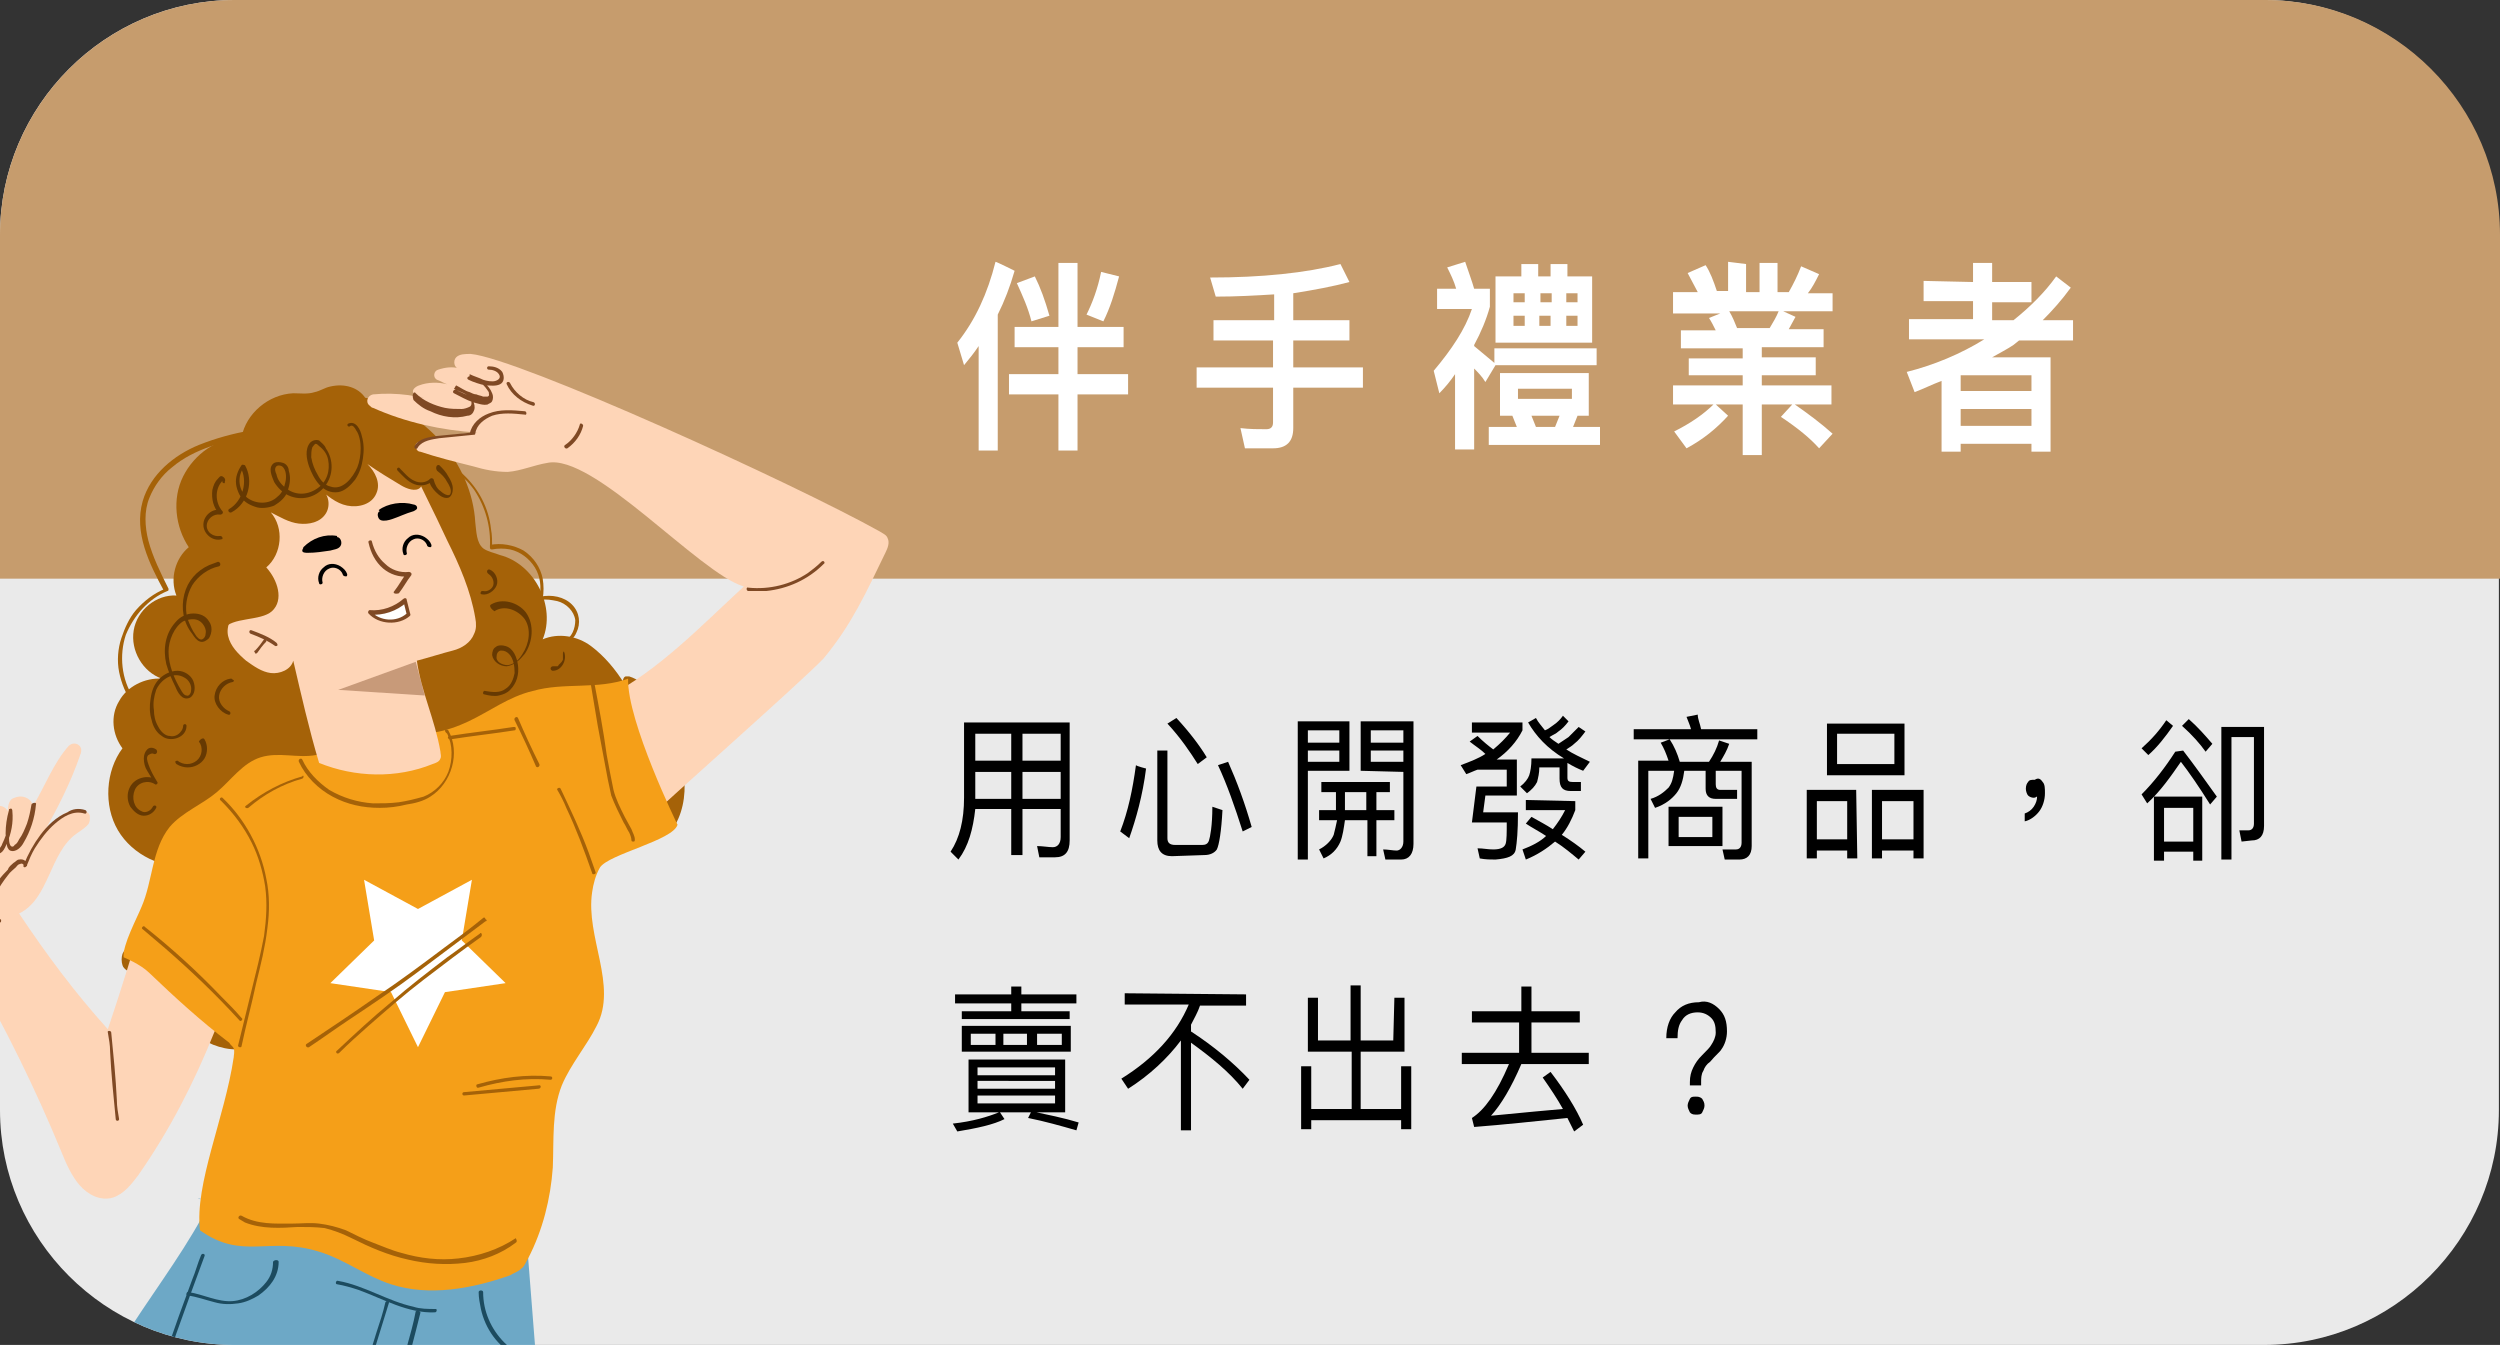 <?xml version="1.0" encoding="utf-8"?>
<!-- Generator: Adobe Illustrator 27.9.1, SVG Export Plug-In . SVG Version: 6.00 Build 0)  -->
<svg version="1.1" id="_圖層_2" xmlns="http://www.w3.org/2000/svg" xmlns:xlink="http://www.w3.org/1999/xlink" x="0px" y="0px"
	 viewBox="0 0 222.5 119.7" style="enable-background:new 0 0 222.5 119.7;" xml:space="preserve">
<rect x="0" y="0" width="222.5" height="119.7" fill="#333333" stroke="none"/>
<style type="text/css">
	.st0{fill:#EAEAEA;}
	.st1{fill:#C69C6D;}
	.st2{clip-path:url(#SVGID_00000119817799482101861140000001628099411890898596_);}
	.st3{fill:#A56208;}
	.st4{fill:#FED5B7;}
	.st5{fill:#6DA8C6;}
	.st6{fill:#F59F18;}
	.st7{fill:#1C4B5F;}
	.st8{fill:#FFFFFF;}
	.st9{fill:#7F4924;}
	.st10{opacity:0.42;fill:#7F4924;enable-background:new    ;}
	.st11{fill:#663902;}
</style>
<g id="_圖層_1-2">
	<path class="st0" d="M20.9,0h180.6c11.5,0,20.9,9.4,20.9,20.9v77.9c0,11.5-9.4,20.9-20.9,20.9H20.9C9.4,119.7,0,110.3,0,98.8V20.9
		C0,9.4,9.4,0,20.9,0z"/>
	<path class="st1" d="M201.6,0H20.9C9.4,0,0,9.4,0,20.9v30.6h222.5V20.9C222.5,9.4,213.1,0,201.6,0L201.6,0z"/>
	<g>
		<defs>
			<path id="SVGID_1_" d="M20.9,0h180.6c11.5,0,20.9,9.4,20.9,20.9v77.9c0,11.5-9.4,20.9-20.9,20.9H20.9C9.4,119.7,0,110.3,0,98.8
				V20.9C0,9.4,9.4,0,20.9,0z"/>
		</defs>
		<clipPath id="SVGID_00000016064812029966422460000008511892469731502735_">
			<use xlink:href="#SVGID_1_"  style="overflow:visible;"/>
		</clipPath>
		<g style="clip-path:url(#SVGID_00000016064812029966422460000008511892469731502735_);">
			<path class="st3" d="M21.1,93.4c-1.5,0-2.8-0.6-4-1.5c-1.2-0.8-2.2-1.9-3.2-2.9c-0.7-0.7-1.4-1.4-2.1-2.2
				c-0.2-0.3-0.8-0.5-0.9-0.9c-0.1-0.3-0.1-0.7,0-1c0.2-0.5,0.9-1,1.2-1.5c1.9,3.5,6.4,4.7,8.8,7.8L21.1,93.4L21.1,93.4z"/>
			<path class="st3" d="M60.1,73.4c0.8-1.4,1-3.2,0.7-4.9s-1-3.2-1.7-4.7c-0.7-1.5-1.5-3.1-3.1-3.6c-0.1,0-0.2,0-0.3,0
				c-0.2,0-0.3,0.4-0.3,0.6c-0.1,2.9,0.3,5.9,1.2,8.6c0.5,1.4,1.1,2.8,2.3,3.7C58.8,73.2,60.1,73.4,60.1,73.4z"/>
			<path class="st3" d="M32.5,35.4c5.2,0.9,9.5,5.8,9.8,11.1c0.1,0.8,0.1,1.8,0.7,2.3c0.4,0.3,1,0.4,1.5,0.6c3.1,0.8,5,4.6,3.8,7.5
				c1.4-0.6,3.1-0.3,4.3,0.6s2.2,2.1,3,3.4c0.6,0.9,1.2,2,1.3,3.1c0.1,1.1-0.6,2.4-1.7,2.6c2.4,0.4,3.3,3.8,1.9,5.8
				s-4.1,2.7-6.5,2.5c-0.8-0.1-1.7-0.2-2.5,0.2c-0.5,0.3-0.8,0.7-1.2,1.2c-1.1,1.4-2.2,2.8-3.7,3.9c-4.4,3.2-11.4,2.1-14.4-2.5
				c-0.6,2.7-3.4,4.7-6.1,4.6c-2.8-0.2-5.2-2.5-5.6-5.2c-2.6,0.3-5.3-1-6.6-3.2c-1.3-2.2-1.1-5.3,0.4-7.3c-0.9-1.2-1.1-2.9-0.3-4.2
				c0.7-1.3,2.3-2.1,3.8-2c-1.7-0.6-2.8-2.5-2.5-4.3s2-3.2,3.8-3.1c-0.6-1.5-0.1-3.3,1.1-4.3c-1.2-1.8-1.5-4.3-0.5-6.3
				s3-3.4,5.2-3.5c0.4-2.1,2.4-3.8,4.6-3.9c0.6,0,1.3,0.1,1.9-0.1c0.5-0.1,0.9-0.4,1.4-0.5C30.7,34.1,31.9,34.5,32.5,35.4L32.5,35.4
				L32.5,35.4z"/>
			<path class="st4" d="M39.3,204.9c-0.8,3.7-1.5,7.4-2.2,11.1c-2.2,0.2-4.5-0.1-6.6-0.8c0.4-4.3,0.8-8.5,1.2-12.8
				c2.1,0.4,4.3,0.4,6.5,0L39.3,204.9z"/>
			<path class="st4" d="M-6.7,193.2c-2,3.3-3.2,7.1-3.5,10.9c-2,1-4.4,1.2-6.3,0.2s-3.2-3.4-2.6-5.5c0.4-1.5,1.6-2.5,2.6-3.8
				c0.9-1.2,1.5-2.7,2.1-4.1c0.7-1.6,1.4-3.3,2-4.9c1.6,1.8,3.6,3.3,5.7,4.4L-6.7,193.2L-6.7,193.2z"/>
			<path class="st5" d="M46.8,109.3c0,0.3,0.2,2.3,0.2,2.6c2,25.3,2.4,29.1-0.3,50.2c-0.5,4-1,12.7-1.5,16.7
				c-0.5,3.6-0.9,7.3-1.4,10.9c-0.6,4.6-1.2,9.1-1.7,13.7c-0.1,0.7-0.2,1.4-0.8,1.8c-0.4,0.3-0.9,0.4-1.4,0.4c-1.5,0.1-3,0.1-4.5,0
				c-1.6-0.1-5.5,0.2-6.5-1.1c-0.6-0.7-0.4-5.9,0-9.1c1-7.3,1.3-19.4,1.1-26.8c-0.2-5.2-0.6-10.4-0.5-15.6
				c0.3-8.4,2.1-16.8,0.9-25.1c-1.4,3.7-2.8,7.4-4.3,11.1c-2.5,6.6-5.1,13.2-8.5,19.4c-6.8,12.5-12.2,25.5-22.1,35.8
				c-0.2,0.2-0.5,0.5-0.8,0.6c-0.4,0.1-0.8-0.1-1.1-0.3c-2.9-1.7-8.7-5.5-9.2-6.9c-0.3-0.9,2-7.1,3.6-10.4c1.6-3,7.2-17.5,9.7-21.3
				c2.7-4.3,4-9.4,5.4-14.4c3.4-12.9,0.7-11,7.8-22.2c2.3-3.7,5-7.2,7.1-11c0.3-0.6,0.3-1.8-0.4-1.6L46.8,109.3L46.8,109.3z"/>
			<path d="M38.6,216.1c-0.2-0.9-0.5-1.7-1-2.5c-0.3-0.4-0.6-0.8-1-1.1c-0.8-0.6-2-0.8-2.9-0.2c-0.6,0.4-0.9,1.2-1.5,1.7
				c-0.6,0.5-1.7,0.5-1.9-0.2c-0.8,1.4-1.3,2.9-1.6,4.5c-0.4,1.9-0.1,4.3,1.5,5.3c0.4,0.3,1,0.4,1.4,0.7c1,0.8,1.2,2.2,1.9,3.3
				c1.2,1.9,3.9,2.2,6.1,2.2c1.7-0.1,3.7-0.5,4.4-2c0.6-1.2,0-2.7-0.8-3.7c-0.8-1-2-1.8-2.9-2.8c-0.8-0.9-1.5-2-1.5-3.1
				c0-0.4,0-0.7-0.1-1.1L38.6,216.1L38.6,216.1z"/>
			<path d="M-9.9,200.9c-0.7-0.8-1.5,0.3-2.5,0.7c-0.9,0.4-2,0.9-2.9,0.5c-0.9-0.4-1.2-1.4-1.3-2.3c-0.1-0.9,0.1-1.9-0.1-2.8
				c-0.1-0.3-0.2-0.6-0.5-0.8c-0.3-0.1-0.6,0.1-0.9,0.3c-1.1,0.8-2.2,1.6-3.4,2.4c-0.4,0.2-0.7,0.5-0.9,0.9c-0.1,0.3-0.1,0.7,0,1.1
				c0.3,1.8,0.9,3.5,1.4,5.2c0.9,2.6,1.8,5.1,2.7,7.7c0.3,0.9,0.6,1.8,1.1,2.7c0.9,1.5,2.2,2.6,3.6,3.5c1.3,0.8,2.9,1.5,4.4,0.9
				c1.8-0.7,2.3-3,1.9-4.9c-0.4-1.9-1.4-3.5-2-5.3c-0.8-2.4-1.1-3.9-0.9-6.4L-9.9,200.9L-9.9,200.9z"/>
			<path class="st4" d="M19.1,91.8c-1.8,4.5-4,8.8-6.8,12.8c-0.6,0.8-1.3,1.7-2.3,2c-1.1,0.3-2.2-0.3-2.9-1.1s-1.2-1.9-1.6-2.9
				c-2.3-5.6-5-11.1-8-16.3C-3.1,85.2-3.8,84-4,82.7c-0.2-1.1,0-2.2,0.1-3.3c0.3-1.8,0.6-3.7,1.1-5.5c0.1-0.5,0.3-1,0.7-1.3
				c0.4-0.3,1.1-0.2,1.2,0.2C-1,72.5-0.8,72-0.4,71.8s0.9,0,1.1,0.4c0-0.5,0.1-1.1,0.6-1.2c1-0.4,1.7,0.4,1.6,0.8
				C4,70,4.7,68,6.1,66.4c0.5-0.5,1.3-0.1,1.1,0.6c0,0.1-0.1,0.2-0.1,0.3c-0.8,2.3-1.9,4.5-3.1,6.6c0.9-1,2-2,3.3-1.8
				c0.3,0.1,0.7,0.2,0.7,0.6c0,0.2,0,0.4-0.1,0.6c-0.3,0.4-0.7,0.6-1.1,0.9c-2.4,1.7-2.4,5.8-5.1,7.1c2.4,3.6,5,7.1,7.9,10.3
				c1.2-3.6,2.4-7.3,3.3-10.9c2.4,3.3,4.6,6.9,6.4,10.6C19.3,91.3,19.1,91.8,19.1,91.8z"/>
			<path class="st4" d="M54.1,62c4.6-2.4,8.3-6.3,12.1-9.8c-4-1.2-13.4-11.9-17.5-11c-1.2,0.2-2.3,0.7-3.5,0.8
				c-1.1,0-2.1-0.2-3.1-0.5c-1.6-0.4-3.2-0.8-4.7-1.3c-0.2,0-0.4-0.2-0.4-0.4c-0.1-0.4,0.3-0.5,0.7-0.6c1.6-0.4,3.2-0.6,4.8-0.7
				c-3.2-0.2-6.4-0.9-9.3-2.2c-0.1,0-0.2-0.1-0.3-0.2c-0.4-0.3-0.2-0.9,0.3-1c2.1-0.2,4.2,0.1,6.1,0.8c-0.8-0.2-1.6-0.5-2.3-0.7
				c-0.1,0-0.2-0.1-0.2-0.2c-0.2-0.3,0.2-0.6,0.5-0.7c0.8-0.3,1.7-0.3,2.5-0.1c-0.3-0.1-0.6-0.3-0.9-0.4c-0.4-0.2-0.3-0.8,0.1-0.9
				c0.6-0.2,1.3-0.3,1.9-0.1c-0.5,0-0.6-0.7-0.3-1c0.3-0.3,0.8-0.3,1.3-0.3c4.3,0.4,28.7,11.5,36.4,15.8c0.3,0.2,0.6,0.3,0.7,0.6
				c0.2,0.4,0,0.9-0.2,1.3c-1.7,3.5-3,6.4-5.5,9.4C71.3,60.7,59.5,71.1,57,73.5c-1.8,1.8,0,0.7-2.4,1.3C53.7,69.9,53.5,66.8,54.1,62
				L54.1,62L54.1,62z"/>
			<path class="st6" d="M35.6,64.9c1.9,0.8,4.2,0.2,6.1-0.7c1.9-0.9,3.6-2.2,5.7-2.7c2.8-0.8,5.8-0.1,8.5-1.1
				c-0.1,3.8,4.4,13,4.4,13c-0.4,1.4-6.1,2.6-6.9,3.8c-0.4,0.7-0.6,1.5-0.7,2.2c-0.6,4,2.3,8.3,0.4,11.9c-0.9,1.8-2.3,3.4-3.1,5.3
				c-0.9,2.3-0.7,4.8-0.8,7.3c-0.2,2.8-0.9,5.6-2.2,8.1c-0.2,0.3-0.3,0.7-0.6,0.9c-0.3,0.3-0.7,0.4-1,0.6c-3.4,1.2-7.2,1.9-10.6,0.8
				c-2.2-0.7-4.1-2.2-6.4-2.9c-4.5-1.4-6.8,0.8-10.6-1.9c-0.5-4.1,2.2-10,3-15.4c0-0.2,0.1-0.5,0-0.8c-0.1-0.2-0.3-0.3-0.4-0.5
				c-2.5-1.9-4.8-4-7.1-6.2c-0.8-0.8-2.3-1.4-2.3-1.4c-0.1-1.1,1.2-3.5,1.6-4.5c1-2.3,0.9-5.1,2.5-7.1c1.1-1.3,2.9-2,4.2-3.1
				c1.3-1.1,2.3-2.6,3.9-3.1c1.6-0.5,3.3,0.1,4.9-0.2c2.3-0.4,4.5-2.4,6.7-1.5L35.6,64.9L35.6,64.9z"/>
			<path class="st4" d="M36.1,40.4c1.2,2.6,2.5,5.1,3.7,7.7c1.1,2.2,2.1,4.5,2.5,6.9c0.1,0.5,0.1,1-0.1,1.4
				c-0.3,0.8-1.1,1.3-1.9,1.5s-2.4,0.7-3.2,0.9c0.4,2.8,1.6,5.2,2.1,8.1c0,0.2,0.1,0.4,0,0.6c-0.1,0.3-0.4,0.4-0.7,0.5
				c-3.2,1.3-6.9,1.2-10.1-0.1c-0.9-3-1.6-6.1-2.3-9.1c-0.2,0.8-1.2,1.2-2,1.1c-0.8-0.1-1.5-0.6-2.2-1.1c-0.7-0.6-1.4-1.3-1.6-2.2
				c-0.2-0.9,0.3-1.9,1.1-2.4c0.8-0.5,1.9-0.4,2.7,0.2c-0.5-2.9-1-5.8-1.5-8.7c0-0.3-0.1-0.7,0-1c0.1-0.4,0.5-0.8,0.8-1
				c1.8-1.5,4-2.5,6.3-2.9c1.7-0.3,3.4-0.2,5.2-0.1c0.4,0,0.8,0,1.2,0L36.1,40.4L36.1,40.4z"/>
			<path class="st3" d="M19.8,71c2,1.9,3.4,4.5,3.9,7.2c0.3,1.4,0.3,2.9,0.1,4.4c-0.2,1.7-0.6,3.3-1,4.9c-0.4,1.9-0.9,3.7-1.3,5.6
				c0,0.2-0.4,0.1-0.3-0.1c0.4-1.6,0.8-3.3,1.2-4.9c0.4-1.6,0.8-3.2,1.1-4.8c0.2-1.5,0.3-2.9,0.1-4.4c-0.2-1.3-0.6-2.7-1.2-3.9
				c-0.7-1.4-1.6-2.6-2.7-3.7C19.4,71.1,19.7,70.9,19.8,71C19.8,71,19.8,71,19.8,71z"/>
			<path class="st3" d="M26.9,69.3c-1.8,0.5-3.4,1.4-4.8,2.6c-0.2,0.1-0.4-0.1-0.2-0.2c1.5-1.2,3.2-2.1,5-2.6
				C27,68.9,27.1,69.2,26.9,69.3L26.9,69.3L26.9,69.3z"/>
			<path class="st3" d="M21.3,90.8c-2.1-2.3-4.3-4.4-6.6-6.4c-0.7-0.6-1.3-1.1-2-1.7c-0.2-0.1,0.1-0.4,0.2-0.2
				c2.4,1.9,4.7,4,6.8,6.2c0.6,0.6,1.2,1.2,1.8,1.9C21.7,90.7,21.4,91,21.3,90.8C21.3,90.8,21.3,90.8,21.3,90.8z"/>
			<path class="st3" d="M52.9,60.8c0.4,2.1,0.8,4.2,1.1,6.4c0.1,0.5,0.2,1.1,0.3,1.6c0.1,0.5,0.2,1,0.3,1.5c0.2,0.8,0.6,1.6,1,2.4
				c0.2,0.4,0.4,0.7,0.6,1.1c0.1,0.3,0.3,0.6,0.3,0.9c0,0.1,0,0.2-0.1,0.2c-0.1,0-0.2,0-0.2-0.1c0-0.2-0.1-0.5-0.2-0.7
				c-0.2-0.3-0.3-0.6-0.5-0.9c-0.4-0.8-0.8-1.6-1.1-2.4c-0.1-0.5-0.2-0.9-0.3-1.4c-0.1-0.5-0.2-1.1-0.3-1.6
				c-0.2-1.1-0.4-2.1-0.6-3.2c-0.2-1.2-0.4-2.4-0.6-3.6C52.5,60.7,52.9,60.6,52.9,60.8C52.9,60.8,52.9,60.8,52.9,60.8z"/>
			<path class="st3" d="M40,65.5c1.9-0.3,3.8-0.5,5.7-0.8c0.1,0,0.2,0,0.2,0.1c0,0.1,0,0.2-0.1,0.2c-1.9,0.3-3.8,0.5-5.7,0.8
				c-0.1,0-0.2,0-0.2-0.1C39.8,65.7,39.9,65.5,40,65.5C40,65.5,40,65.5,40,65.5z"/>
			<path class="st3" d="M46.1,63.9c0.6,1.4,1.2,2.7,1.9,4.1c0.1,0.2-0.2,0.4-0.3,0.2c-0.6-1.4-1.2-2.7-1.9-4.1
				C45.7,63.9,46,63.7,46.1,63.9C46.1,63.9,46.1,63.9,46.1,63.9z"/>
			<path class="st3" d="M35.4,38.8c1.6,0.5,2.6,2.2,2.3,3.9c0,0.2-0.1,0.5-0.3,0.7c-0.4,0.4-1.2,0.1-1.7-0.2c-1-0.6-2-1.2-3-1.9
				c0.7,0.7,1.2,1.7,0.8,2.6c-0.4,1-1.6,1.3-2.6,1.1c-1-0.2-1.8-0.9-2.6-1.6c0.9,0.3,1.2,1.5,0.7,2.3s-1.5,1-2.4,0.9s-1.7-0.6-2.5-1
				c1.2,1.4,1,3.7-0.4,4.9c1,1.1,1.6,2.9,0.5,3.9c-1,0.9-3.6,0.5-4.3,1.6c0-2.1,0-4.3-0.4-6.3c-0.4-2-0.5-4.3,0.6-6.1
				c0.6-1,1.5-1.7,2.5-2.3c0.8-0.6,1.6-1.2,2.4-1.8c0.7-0.5,1.4-1.1,2.2-1.5c2.6-1.3,6-1.1,8.3,0.6L35.4,38.8L35.4,38.8z"/>
			<path class="st3" d="M22.5,38.7c-2.5,0.6-5.2,1.2-7.2,2.9c-0.9,0.7-1.6,1.7-2,2.7c-0.5,1.2-0.4,2.6-0.1,3.8
				c0.4,1.5,1.1,2.9,1.8,4.3c0,0.1,0,0.2-0.1,0.2c-1.7,0.7-3,2.2-3.7,3.9c-0.6,1.8-0.4,4,0.7,5.6c0.7,1,1.7,1.8,2.5,2.7
				c0.2,0.2-0.1,0.4-0.2,0.2c-0.8-0.8-1.7-1.5-2.4-2.4c-0.6-0.8-1-1.8-1.2-2.8c-0.2-1-0.1-2.1,0.2-3c0.3-0.9,0.7-1.8,1.3-2.5
				c0.7-0.8,1.6-1.5,2.6-1.9c0,0.1,0,0.2-0.1,0.2c-1.3-2.4-2.7-5.2-1.9-8c0.7-2.4,2.8-4.1,5-5c1.5-0.6,3-1,4.6-1.3
				C22.6,38.4,22.7,38.7,22.5,38.7L22.5,38.7L22.5,38.7z"/>
			<path class="st7" d="M37.4,116.9c-0.5,2-1,4-1.6,5.9c-0.3,1-0.6,2-1,2.9c-0.2,0.5-0.3,1-0.5,1.5c-0.2,0.4-0.3,0.9-0.6,1.2
				c-0.4,0.4-0.9,0.3-1.4,0.3c-0.6,0-1.2-0.1-1.7-0.2c-0.1,0-0.2-0.1-0.1-0.2c1-3.2,2-6.5,3-9.7c0.3-0.9,0.6-1.8,0.8-2.7
				c0.1-0.2,0.4-0.1,0.3,0.1c-1,3.2-2,6.5-3,9.7c-0.3,0.9-0.6,1.8-0.8,2.7l-0.1-0.2c0.5,0.1,1,0.2,1.4,0.2c0.2,0,0.5,0,0.7,0
				c0.2,0,0.4-0.1,0.6-0.2c0.2-0.1,0.2-0.3,0.3-0.5c0.1-0.2,0.2-0.4,0.2-0.7c0.2-0.5,0.3-0.9,0.5-1.4c0.7-1.9,1.2-3.8,1.8-5.7
				c0.3-1.1,0.6-2.1,0.8-3.2C37.2,116.6,37.5,116.7,37.4,116.9L37.4,116.9L37.4,116.9z"/>
			<path class="st7" d="M31.3,128.9c-0.2,0.4-0.4,0.7-0.6,1.1c-0.1,0.1-0.1,0.2-0.2,0.3c0,0.1-0.1,0.1-0.2,0.1
				c-0.1,0.1-0.2,0.1-0.3,0c-0.1-0.1-0.1-0.1-0.1-0.2c0-0.2,0-0.3,0.1-0.5c0-0.2,0.1-0.4,0.2-0.7c0.1-0.2,0.1-0.5,0.2-0.7
				c0-0.1,0-0.2,0.1-0.3c0-0.1,0-0.1,0-0.1c0,0,0,0,0-0.1c0,0,0-0.1,0,0c0-0.1,0-0.1,0-0.2c0,0,0,0,0,0c0,0,0,0.1,0.1,0.1
				c0,0,0,0,0.1,0c0,0,0,0.1-0.1,0.1c0,0,0,0.1-0.1,0.1c-0.2,0.3-0.4,0.6-0.5,0.9c-0.1,0.1-0.1,0.2-0.2,0.3c-0.1,0.2-0.4,0-0.3-0.2
				c0.2-0.4,0.4-0.7,0.6-1.1c0.1-0.1,0.1-0.2,0.2-0.3c0-0.1,0.1-0.1,0.2-0.2c0.1-0.1,0.2-0.1,0.3,0c0.1,0.1,0.1,0.1,0.1,0.2
				c0,0.2,0,0.3-0.1,0.5c0,0.2-0.1,0.4-0.2,0.7c-0.1,0.2-0.1,0.5-0.2,0.7c0,0.1,0,0.2-0.1,0.3c0,0.1,0,0.1,0,0.1c0,0,0,0,0,0.1
				c0,0,0,0.1,0,0c0,0.1,0,0.1,0,0.2c0,0,0,0,0,0c0,0,0-0.1-0.1-0.1c0,0,0,0-0.1,0c0,0,0-0.1,0.1-0.1c0,0,0-0.1,0.1-0.1
				c0.2-0.3,0.4-0.6,0.5-0.9c0.1-0.1,0.1-0.2,0.2-0.3C31.1,128.5,31.4,128.7,31.3,128.9L31.3,128.9L31.3,128.9z"/>
			<path class="st7" d="M34.3,131.2c-1.9-1.4-4-2.6-6.1-3.7c-0.6-0.3-1.2-0.6-1.8-0.9c-0.2-0.1,0-0.4,0.2-0.3c2.2,1,4.3,2.1,6.3,3.4
				c0.6,0.4,1.1,0.8,1.7,1.1C34.7,131.1,34.5,131.4,34.3,131.2L34.3,131.2L34.3,131.2z"/>
			<path class="st7" d="M24.8,112.3c0,1.3-0.8,2.3-1.8,3c-0.5,0.3-1.1,0.6-1.8,0.7c-0.7,0.1-1.4,0.1-2.1-0.1
				c-0.8-0.2-1.6-0.5-2.4-0.6c-0.2,0-0.1-0.4,0.1-0.3c1.3,0.2,2.6,0.9,3.9,0.8c1.2-0.1,2.3-0.8,3-1.7c0.4-0.5,0.6-1.1,0.6-1.8
				C24.4,112.1,24.8,112.1,24.8,112.3L24.8,112.3L24.8,112.3z"/>
			<path class="st7" d="M18.2,111.8c-1.7,4.6-3.4,9.2-4.8,13.8c-1.1,3.6-2.2,7.2-3.4,10.8c-1.8,5.4-3.7,10.9-5.8,16.2
				c-1.1,2.9-2.5,5.6-3.9,8.3c-1.4,2.6-2.9,5.2-4.4,7.8c-2.9,5.2-5.7,10.5-7.5,16.1c-0.2,0.7-0.4,1.4-0.6,2.1
				c-0.1,0.2-0.4,0.1-0.3-0.1c1.6-5.7,4.1-11,6.9-16.2c2.9-5.3,6.2-10.4,8.6-15.9c1.3-2.9,2.4-5.9,3.4-8.9c1-2.6,1.9-5.3,2.8-7.9
				c1.2-3.7,2.3-7.4,3.5-11.1c1.3-4.3,2.8-8.6,4.4-12.9c0.3-0.7,0.5-1.5,0.8-2.2C18,111.5,18.3,111.6,18.2,111.8L18.2,111.8
				L18.2,111.8z"/>
			<path class="st7" d="M-5,190.4c-2.8-0.9-5.4-2.2-7.8-3.8c-0.7-0.5-1.3-0.9-1.9-1.5c-0.2-0.1,0.1-0.4,0.2-0.2
				c2.2,1.8,4.7,3.3,7.3,4.4c0.7,0.3,1.5,0.6,2.2,0.8C-4.7,190.1-4.7,190.5-5,190.4L-5,190.4L-5,190.4z"/>
			<path class="st7" d="M34.6,131c0,3.5-0.1,7.1-0.1,10.6c-0.1,4.7-0.1,9.4-0.2,14.1c-0.1,4.9-0.1,9.8-0.2,14.6c0,4.1,0,8.2,0,12.3
				c0,2,0.1,4,0.2,6c0.2,3.4,0.5,6.9,0,10.3c-0.1,0.8-0.3,1.6-0.5,2.5c-0.1,0.2-0.4,0.1-0.3-0.1c0.9-3.4,0.8-6.9,0.6-10.4
				c-0.1-2.4-0.3-4.8-0.3-7.2c-0.1-3.9-0.1-7.9-0.1-11.8c0-4.8,0.1-9.7,0.1-14.5c0.1-4.8,0.1-9.5,0.2-14.3c0.1-3.7,0.1-7.4,0.2-11.2
				c0-0.3,0-0.7,0-1C34.3,130.8,34.6,130.8,34.6,131L34.6,131L34.6,131z"/>
			<path class="st7" d="M41,200.9c-1.2,0.6-2.6,1-4,1.1c-0.7,0.1-1.4,0-2-0.1c-0.7-0.1-1.4-0.3-2.1-0.4c-0.8-0.2-1.6-0.3-2.4,0
				c-0.2,0.1-0.3-0.3-0.1-0.3c1.4-0.5,2.8,0.1,4.2,0.3c1.3,0.2,2.7,0.2,4.1-0.1c0.8-0.2,1.5-0.5,2.2-0.8
				C41,200.5,41.2,200.8,41,200.9L41,200.9L41,200.9z"/>
			<path class="st7" d="M43,115c0,1.7,0.7,3.3,1.9,4.5c0.3,0.3,0.7,0.6,1.2,0.9c0.2,0.1,0,0.4-0.2,0.3c-1.6-0.9-2.7-2.4-3.1-4.2
				c-0.1-0.5-0.2-1-0.2-1.5C42.6,114.8,43,114.8,43,115L43,115L43,115z"/>
			<path class="st7" d="M34.3,133.5c-1.9-2.5-4-4.9-6.3-7.1c-0.6-0.6-1.3-1.2-1.9-1.8c-0.2-0.2,0.1-0.4,0.2-0.2
				c2.3,2.1,4.5,4.4,6.5,6.9c0.6,0.7,1.1,1.4,1.7,2.1C34.7,133.4,34.5,133.7,34.3,133.5L34.3,133.5L34.3,133.5z"/>
			<path class="st8" d="M-8.3,218.7c-1.4,0.7-2.9,0.5-4.3-0.2c-1.4-0.7-2.5-2-3.2-3.4c-0.8-1.5-1.4-3.2-1.9-4.8
				c-0.6-1.8-1.2-3.6-1.6-5.5s-0.9-3.7-1.2-5.6c0-0.2-0.1-0.5-0.1-0.7c0-0.2,0.3-0.3,0.3-0.1c0.7,3.6,1.6,7.3,2.7,10.8
				c0.3,0.9,0.6,1.8,0.9,2.6c0.3,0.8,0.6,1.5,0.9,2.2c0.6,1.4,1.5,2.8,2.8,3.7c1.3,0.9,3.1,1.3,4.6,0.6
				C-8.3,218.3-8.1,218.6-8.3,218.7L-8.3,218.7L-8.3,218.7z"/>
			<path class="st8" d="M-19.1,197.4c0.9,1.1,1,2.6,0.4,3.9c-0.2,0.4-0.4,0.7-0.7,0.9c-0.2,0.2-0.4-0.1-0.2-0.2
				c1.1-1.1,1.3-3.1,0.3-4.3C-19.5,197.5-19.2,197.2-19.1,197.4L-19.1,197.4L-19.1,197.4z"/>
			<path class="st8" d="M-11.3,205c-0.6-0.2-1.1,0.6-1,1.1c0.1,0.7,0.8,1.2,1.3,1.7c0.1,0.1-0.1,0.4-0.2,0.3
				c-0.5-0.3-1.1,0.3-1.1,0.8c0,0.7,0.7,1.2,1.2,1.6c0.2,0.1,0.1,0.4-0.1,0.3c-0.4-0.1-0.6,0.6-0.4,0.9c0.2,0.5,0.9,0.6,1.4,0.7
				c0.1,0,0.1,0.1,0.1,0.2c0,0.1-0.1,0.1-0.2,0.1c-0.6-0.1-1.5-0.4-1.7-1.1c-0.1-0.6,0.3-1.3,0.9-1.2c0,0.1-0.1,0.2-0.1,0.3
				c-0.7-0.4-1.5-1.1-1.4-2c0.1-0.7,0.9-1.4,1.6-0.9c-0.1,0.1-0.1,0.2-0.2,0.3c-0.6-0.5-1.4-1.2-1.4-2.1c0-0.7,0.7-1.5,1.4-1.3
				C-11,204.7-11.1,205-11.3,205L-11.3,205L-11.3,205z"/>
			<path class="st8" d="M44.1,226.1c-1.1,0.7-2.3,1.3-3.5,1.7c-1.2,0.4-2.5,0.7-3.7,0.1c-0.9-0.5-1.5-1.4-2-2.3
				c-0.3-0.5-0.5-0.9-0.8-1.4c-0.3-0.5-0.7-0.9-1.2-1.2c-1-0.8-2.2-1.4-3.5-1.5c-0.2,0-0.1-0.4,0.1-0.3c1.1,0.2,2.2,0.6,3.1,1.2
				c0.9,0.6,1.6,1.5,2.2,2.4c0.5,0.9,1,1.9,1.8,2.5c1,0.8,2.3,0.6,3.4,0.3c1.4-0.4,2.7-1,4-1.8C44.2,225.7,44.3,226,44.1,226.1
				L44.1,226.1L44.1,226.1z"/>
			<path class="st8" d="M40,222.9c-0.5,0.8-1.6,1-2.4,0.7c-0.9-0.4-1.2-1.4-0.8-2.3c0.2-0.5,0.5-0.9,1-1.1c0.1,0,0.2,0.1,0.2,0.2
				c-0.1,0.8-0.9,1.3-1.6,0.9c-0.3-0.2-0.5-0.5-0.5-0.9c0-0.3,0.1-0.7,0.3-1c0.2-0.4,0.4-0.7,0.4-1.1c0-0.2,0.3-0.2,0.3,0
				c0,0.4-0.2,0.7-0.3,1.1c-0.2,0.3-0.3,0.6-0.3,1c0,0.4,0.3,0.7,0.7,0.7c0.4,0,0.7-0.3,0.7-0.7c0.1,0.1,0.2,0.1,0.2,0.2
				c-0.7,0.3-1,1.1-0.9,1.8c0.2,0.8,0.9,1.1,1.7,1c0.4-0.1,0.8-0.3,1-0.6C39.8,222.5,40.1,222.7,40,222.9L40,222.9L40,222.9z"/>
			<path class="st8" d="M29.6,217.4c1.3,0.9,2.1,2.6,2,4.2c0,0.2-0.4,0.2-0.3,0c0.1-1.5-0.6-3.1-1.8-3.9
				C29.2,217.6,29.4,217.3,29.6,217.4L29.6,217.4L29.6,217.4z"/>
			<path class="st7" d="M1.3,153.1c1.6,0.9,3,1.9,4.4,3.1c0.4,0.4,0.7,0.7,1.1,1.1c0.2,0.2-0.1,0.4-0.2,0.2
				c-1.2-1.3-2.6-2.4-4.1-3.4c-0.4-0.3-0.9-0.5-1.3-0.8C0.9,153.3,1.1,153,1.3,153.1C1.3,153.1,1.3,153.1,1.3,153.1z"/>
			<path class="st7" d="M1.5,154.2c0.8,1.3,1.7,2.5,2.8,3.6c0.2,0.1-0.1,0.4-0.2,0.2c-1.1-1.1-2.1-2.3-2.9-3.6
				C1.1,154.2,1.4,154,1.5,154.2L1.5,154.2L1.5,154.2z"/>
			<path class="st7" d="M38.3,158.5c-1.1-0.4-2.2-0.4-3.3,0c-0.2,0.1-0.3-0.3-0.1-0.3c1.1-0.4,2.3-0.3,3.4,0
				C38.6,158.2,38.5,158.6,38.3,158.5L38.3,158.5L38.3,158.5z"/>
			<path class="st7" d="M36.9,160.2h-2.2c-0.2,0-0.2-0.4,0-0.4h2.2C37.1,159.8,37.1,160.2,36.9,160.2L36.9,160.2z"/>
			<path class="st9" d="M3.2,71.6C3.1,72.8,2.7,74,2.1,75c-0.2,0.4-0.7,0.9-1.2,0.7c-0.2-0.1-0.3-0.4-0.3-0.6c0-0.3-0.1-0.6-0.1-0.9
				c0-0.7,0.1-1.4,0.3-2.1c0.1-0.2,0.3-0.2,0.3,0.1c0.1,1-0.1,2-0.5,2.9c-0.1,0.2-0.2,0.5-0.4,0.7C0.2,75.8,0,76-0.2,76
				s-0.3-0.2-0.4-0.4c-0.1-0.2-0.2-0.5-0.2-0.7c-0.1-0.6,0-1.2,0.2-1.7c0.1-0.2,0.4-0.2,0.3,0.1c0,0.6-0.1,1.2-0.2,1.7
				c0,0.3-0.1,0.6-0.2,0.8c-0.1,0.2-0.2,0.4-0.3,0.6c-0.6,0.6-1.6,0-1.8-0.7c-0.2-0.6,0-1.2,0.2-1.8c0.1-0.2,0.4-0.1,0.3,0.1
				C-2.5,74.5-2.8,75.6-2,76c0.2,0.1,0.6,0.2,0.8,0c0.1-0.1,0.2-0.3,0.3-0.5c0.1-0.2,0.1-0.5,0.1-0.7c0.1-0.5,0.1-1.1,0.2-1.7
				c0.1,0,0.2,0,0.3,0.1c-0.2,0.5-0.2,1.1-0.1,1.6c0,0.1,0,0.3,0.1,0.4c0,0.1,0.1,0.2,0.1,0.3c0.1,0.2,0.4-0.3,0.4-0.4
				c0.5-1,0.7-2.1,0.6-3.1c0.1,0,0.2,0,0.3,0.1c-0.2,0.5-0.3,1.1-0.3,1.6c0,0.3,0,0.6,0,0.8c0,0.2,0,0.5,0.1,0.7
				c0.1,0.2,0.3,0.2,0.4,0c0.2-0.1,0.3-0.3,0.4-0.5c0.3-0.4,0.5-0.9,0.7-1.4c0.2-0.6,0.3-1.1,0.4-1.7C2.9,71.4,3.3,71.4,3.2,71.6
				L3.2,71.6L3.2,71.6z"/>
			<path class="st9" d="M-0.9,76.2c0.3,0.9,0.1,2-0.4,2.8c-0.1,0.2-0.4,0-0.3-0.2c0.5-0.8,0.6-1.7,0.4-2.6
				C-1.3,76.1-0.9,76-0.9,76.2L-0.9,76.2L-0.9,76.2z"/>
			<path class="st9" d="M7.5,72.4c-1-0.3-1.9,0.3-2.6,0.9c-0.7,0.6-1.3,1.4-1.8,2.2c-0.3,0.5-0.5,1-0.7,1.5C2.3,77.3,2,77.2,2.1,77
				c0-0.1-0.2-0.2-0.3-0.1c-0.2,0-0.3,0.2-0.4,0.3c-0.2,0.2-0.5,0.4-0.7,0.7c-0.4,0.5-0.8,1.1-1.1,1.7c-0.1,0.2-0.4,0-0.3-0.2
				c0.3-0.8,0.8-1.4,1.4-2C0.8,77.1,1,77,1.2,76.8c0.2-0.1,0.3-0.3,0.5-0.3c0.4-0.1,0.8,0.2,0.7,0.6C2.3,77,2.2,77,2.1,77
				c0.4-1,0.9-1.9,1.5-2.7c0.6-0.8,1.4-1.6,2.4-2C6.4,72,7,71.9,7.6,72.1C7.8,72.2,7.7,72.5,7.5,72.4L7.5,72.4L7.5,72.4z"/>
			<path class="st9" d="M0,82.1c-0.5,0.1-0.9,0.1-1.4,0.2c-0.1,0-0.2,0-0.2-0.1c0-0.1,0-0.2,0.1-0.2c0.5-0.1,0.9-0.1,1.4-0.2
				c0.1,0,0.2,0,0.2,0.1C0.1,82,0.1,82.1,0,82.1L0,82.1z"/>
			<path class="st9" d="M9.9,91.9c0.2,2,0.4,4,0.5,6c0,0.6,0.1,1.1,0.2,1.7c0,0.2-0.3,0.2-0.3,0c-0.2-2-0.4-4-0.5-6
				c0-0.6-0.1-1.1-0.2-1.7C9.5,91.7,9.9,91.7,9.9,91.9L9.9,91.9z"/>
			<path class="st9" d="M36.9,39.7c0.4-0.7,1.3-0.8,2-0.9c1.1-0.1,2.1-0.2,3.1-0.3c-0.1,0-0.1,0.1-0.2,0.1c0.2-0.9,0.9-1.5,1.7-1.8
				c1-0.4,2.1-0.3,3.2-0.2c0.2,0,0.2,0.4,0,0.3c-1-0.1-2-0.2-2.9,0.1c-0.7,0.3-1.4,0.8-1.5,1.6c0,0.1-0.1,0.1-0.2,0.1
				c-1,0.1-2,0.2-3,0.3c-0.6,0.1-1.5,0.2-1.9,0.8C37.1,40.1,36.8,39.9,36.9,39.7L36.9,39.7L36.9,39.7z"/>
			<path class="st9" d="M37,35c0.7,0.7,1.7,1.1,2.6,1.3c0.5,0.1,1,0.1,1.5,0.1c0.2,0,0.5-0.1,0.7-0.2c0.2-0.1,0.2-0.4,0.1-0.6
				c-0.2-0.6-1-0.7-1.5-1c0.1-0.1,0.1-0.2,0.2-0.3c0.4,0.2,0.8,0.5,1.2,0.6c0.2,0.1,0.4,0.2,0.6,0.2c0.2,0.1,0.4,0.1,0.6,0.2
				c0.1,0,0.3,0,0.4,0c0.2-0.1,0.1-0.2,0.1-0.4c-0.2-0.3-0.4-0.6-0.7-0.8c-0.3-0.3-0.7-0.4-1.1-0.5c0.1-0.1,0.1-0.2,0.1-0.3
				c0.4,0.2,0.8,0.3,1.2,0.5c0.3,0.1,0.8,0.2,1.1,0.1c0.3-0.1,0.5-0.3,0.3-0.6c-0.2-0.3-0.6-0.4-0.9-0.4c-0.2,0-0.2-0.3,0-0.3
				c0.4,0,0.9,0.1,1.2,0.5c0.2,0.4,0.2,0.9-0.2,1.1c-0.4,0.2-0.9,0.1-1.3,0.1c-0.5-0.1-1.1-0.3-1.5-0.5c-0.2-0.1-0.1-0.3,0.1-0.3
				c0.9,0.2,1.7,0.7,2,1.5c0.1,0.2,0.1,0.5,0,0.7c-0.1,0.2-0.3,0.2-0.4,0.3c-0.4,0.1-0.9-0.1-1.3-0.2c-0.6-0.2-1.1-0.5-1.7-0.8
				c-0.2-0.1,0-0.4,0.2-0.3c0.5,0.3,1.2,0.4,1.5,1c0.1,0.2,0.2,0.5,0.1,0.8c-0.1,0.3-0.3,0.5-0.6,0.5c-1.1,0.3-2.3,0.1-3.3-0.4
				c-0.6-0.2-1.1-0.6-1.5-1C36.6,35,36.9,34.8,37,35L37,35L37,35z"/>
			<path class="st9" d="M45.4,34.1c0.4,0.8,1.2,1.5,2.1,1.7c0.2,0.1,0.1,0.4-0.1,0.3c-1-0.3-1.9-1-2.3-1.9
				C45,34,45.3,33.9,45.4,34.1L45.4,34.1L45.4,34.1z"/>
			<path class="st9" d="M51.9,37.9c-0.2,0.8-0.7,1.5-1.4,2c-0.2,0.1-0.4-0.2-0.2-0.3c0.6-0.4,1.1-1.1,1.3-1.8
				C51.6,37.6,51.9,37.7,51.9,37.9L51.9,37.9z"/>
			<path class="st9" d="M73.3,50.2c-1.4,1.4-3.2,2.2-5.1,2.4c-0.5,0-1.1,0-1.6,0c-0.2,0-0.2-0.4,0-0.3c1.9,0.2,3.8-0.3,5.3-1.3
				c0.4-0.3,0.8-0.6,1.2-1C73.3,49.8,73.5,50.1,73.3,50.2L73.3,50.2L73.3,50.2z"/>
			<path class="st9" d="M24.5,57.5c-0.7-0.5-1.4-0.8-2.2-1.1c-0.2-0.1-0.1-0.4,0.1-0.3c0.8,0.3,1.6,0.6,2.2,1.1
				c0.1,0.1,0.1,0.2,0.1,0.2C24.7,57.5,24.6,57.5,24.5,57.5L24.5,57.5L24.5,57.5z"/>
			<path class="st9" d="M23.7,57.1c-0.3,0.3-0.6,0.7-0.8,1c-0.1,0.1-0.2,0.1-0.2,0c-0.1-0.1-0.1-0.2,0-0.2c0.3-0.3,0.6-0.7,0.8-1
				c0.1-0.1,0.2-0.1,0.2,0C23.7,56.9,23.7,57,23.7,57.1L23.7,57.1z"/>
			<polygon class="st10" points="37,58.9 30.1,61.4 37.8,61.9 			"/>
			<path class="st9" d="M35.1,52.6c0.4-0.5,0.7-1.1,1.1-1.6c0.1,0.1,0.1,0.2,0.2,0.3c-0.9,0.1-1.7-0.2-2.3-0.7
				c-0.7-0.6-1.1-1.4-1.3-2.3c-0.1-0.2,0.3-0.3,0.3-0.1c0.2,0.8,0.6,1.5,1.2,2c0.5,0.5,1.3,0.8,2.1,0.7c0.1,0,0.3,0.1,0.2,0.3
				c-0.4,0.5-0.7,1.1-1.1,1.6C35.2,52.9,34.9,52.8,35.1,52.6L35.1,52.6L35.1,52.6z"/>
			<path d="M30.5,51.1c-0.2-0.5-0.8-0.7-1.2-0.5c-0.5,0.2-0.7,0.8-0.6,1.2c0.1,0.2-0.3,0.3-0.3,0.1c-0.2-0.5,0-1.1,0.4-1.4
				c0.4-0.4,1-0.4,1.5-0.1c0.3,0.2,0.5,0.4,0.6,0.7c0,0.1,0,0.2-0.1,0.2C30.6,51.3,30.5,51.2,30.5,51.1L30.5,51.1L30.5,51.1z"/>
			<path d="M38,48.5c-0.2-0.5-0.8-0.7-1.2-0.5c-0.5,0.2-0.7,0.8-0.6,1.2c0.1,0.2-0.3,0.3-0.3,0.1c-0.2-0.5,0-1.1,0.4-1.4
				c0.4-0.4,1-0.4,1.5-0.1c0.3,0.2,0.5,0.4,0.6,0.7c0,0.1,0,0.2-0.1,0.2C38.1,48.7,38,48.6,38,48.5L38,48.5L38,48.5z"/>
			<path class="st8" d="M36.3,54.7c-0.9,0.9-2.6,0.8-3.4-0.2c1.1,0.1,2.3-0.3,3.2-1L36.3,54.7z"/>
			<path class="st9" d="M36.5,54.8c-1,0.9-2.8,0.8-3.7-0.2c-0.1-0.1,0-0.3,0.1-0.3c1.1,0.1,2.2-0.3,3-1c0.1-0.1,0.3-0.1,0.3,0.1
				c0.1,0.4,0.2,0.8,0.3,1.2c0,0.2-0.3,0.3-0.3,0.1c-0.1-0.4-0.2-0.8-0.3-1.2c0.1,0,0.2,0,0.3,0.1c-0.9,0.8-2.1,1.2-3.3,1.1
				c0-0.1,0.1-0.2,0.1-0.3c0.8,0.9,2.3,1,3.2,0.2C36.4,54.4,36.6,54.6,36.5,54.8L36.5,54.8z"/>
			<path d="M30,47.8c0.3,0,0.5,0.5,0.3,0.8c-0.2,0.3-0.6,0.3-0.9,0.4c-0.7,0.1-1.3,0.2-2,0.2c-0.2,0-0.5,0-0.5-0.2
				c0-0.1,0.1-0.2,0.1-0.3c0.8-0.8,1.9-1.2,3-1L30,47.8L30,47.8z"/>
			<path d="M33.8,45.5c-0.3,0.1-0.2,0.7,0.1,0.8c0.3,0.1,0.7,0,1-0.1c0.6-0.2,1.2-0.5,1.9-0.7c0.2-0.1,0.4-0.2,0.3-0.4
				c0-0.1-0.2-0.2-0.3-0.2c-1-0.3-2.3-0.1-3.1,0.5L33.8,45.5L33.8,45.5z"/>
			<path class="st11" d="M31,37.7c0.7-0.3,1.1,0.6,1.2,1.1c0.2,0.7,0.2,1.3,0.1,2c-0.1,0.7-0.3,1.3-0.7,1.9c-0.4,0.5-0.9,1-1.5,1.1
				c-1.4,0.2-2.2-1.2-2.6-2.3c-0.2-0.6-0.4-1.5,0.1-2.1c0.2-0.2,0.5-0.3,0.8-0.2c0.2,0.2,0.5,0.4,0.6,0.7c0.7,1,0.7,2.4-0.1,3.4
				c-0.8,1-2.1,1.3-3.2,0.8c-0.5-0.2-1-0.7-1.3-1.2c-0.2-0.5-0.6-1.3,0-1.7c0.2-0.1,0.5-0.1,0.8,0c0.3,0.1,0.5,0.4,0.5,0.7
				c0.2,0.6,0.1,1.2-0.1,1.8s-0.7,1-1.2,1.3c-0.5,0.2-1.2,0.3-1.7,0.1c-0.6-0.2-1.1-0.5-1.4-1.1s-0.4-1.2-0.2-1.8
				c0.1-0.3,0.2-0.5,0.4-0.8c0.1-0.1,0.2,0,0.3,0c0.8,1.4,0.3,3.4-1.2,4.2c-0.2,0.1-0.4-0.2-0.2-0.3c1.2-0.7,1.7-2.5,1-3.7
				c0.1,0,0.2,0,0.3,0c-0.6,0.8-0.5,2,0.3,2.7c0.8,0.6,2,0.6,2.7-0.1c0.4-0.3,0.6-0.8,0.7-1.3c0.1-0.4,0.1-1.1-0.3-1.4
				c-0.2-0.1-0.4-0.1-0.5,0c-0.2,0.2-0.1,0.5,0,0.7c0.1,0.5,0.4,0.9,0.8,1.2c0.8,0.7,1.9,0.7,2.8,0.1c0.9-0.6,1.2-1.6,1-2.6
				c-0.1-0.5-0.4-0.9-0.8-1.2c-0.1-0.1-0.2-0.2-0.3-0.2c-0.1,0-0.2,0.2-0.3,0.3c-0.1,0.3-0.1,0.6-0.1,0.9c0.1,0.6,0.3,1.1,0.6,1.6
				c0.2,0.4,0.6,0.9,1.1,1c1.1,0.4,2-0.8,2.4-1.7c0.2-0.5,0.3-1.1,0.3-1.7c0-0.5-0.1-1.2-0.4-1.6c-0.1-0.2-0.3-0.5-0.5-0.4
				C31,38.1,30.8,37.8,31,37.7L31,37.7L31,37.7z"/>
			<path class="st11" d="M19.5,50.4c-1,0.2-1.9,0.9-2.4,1.7c-0.5,0.9-0.7,2-0.4,3c0.2,0.5,0.4,1,0.7,1.4c0.1,0.2,0.4,0.5,0.6,0.4
				c0.2-0.1,0.3-0.3,0.3-0.5c0.1-0.4-0.2-0.9-0.5-1.1c-0.4-0.3-1-0.2-1.5,0C15.5,55.8,15,57,15,58c0,1.2,0.5,2.4,1.1,3.4
				c0.1,0.2,0.3,0.5,0.5,0.5c0.2,0.1,0.4-0.2,0.4-0.4c0.1-0.5-0.2-1-0.6-1.2c-1-0.6-2.1,0.2-2.5,1.1c-0.2,0.6-0.3,1.2-0.2,1.8
				c0,0.5,0.1,1,0.4,1.5c0.2,0.4,0.6,0.8,1,0.8c0.4,0.1,0.8-0.1,1-0.4c0.1-0.1,0.2-0.3,0.2-0.5c0-0.2,0.3-0.2,0.3,0
				c0,1.1-1.5,1.5-2.2,0.9c-0.5-0.3-0.8-0.9-0.9-1.4c-0.2-0.6-0.2-1.3-0.1-1.9c0.1-0.7,0.3-1.3,0.8-1.8c0.4-0.4,1-0.7,1.6-0.7
				c0.6,0,1.2,0.4,1.4,0.9c0.2,0.5,0.2,1.2-0.3,1.5c-0.7,0.3-1.1-0.5-1.3-1c-0.3-0.6-0.6-1.3-0.8-2c-0.3-1.3-0.1-2.7,0.8-3.7
				c0.4-0.5,1-0.8,1.6-0.8c0.6,0,1.1,0.2,1.4,0.7c0.3,0.4,0.3,1,0,1.5c-0.2,0.2-0.5,0.4-0.8,0.3c-0.3-0.1-0.5-0.4-0.7-0.7
				c-0.8-1-1-2.3-0.7-3.5c0.3-1.2,1.1-2.1,2.2-2.6c0.3-0.1,0.5-0.2,0.8-0.3C19.6,50,19.7,50.3,19.5,50.4L19.5,50.4L19.5,50.4z"/>
			<path class="st11" d="M20.7,60.7c-0.6,0.1-1.1,0.6-1.2,1.2c-0.1,0.6,0.4,1.2,0.9,1.4c0.2,0.1,0.1,0.4-0.1,0.3
				c-0.7-0.2-1.3-1-1.2-1.7c0.1-0.8,0.7-1.4,1.4-1.5c0.1,0,0.2,0,0.2,0.1C20.9,60.5,20.8,60.7,20.7,60.7L20.7,60.7L20.7,60.7z"/>
			<path class="st11" d="M43.7,53.8c1-0.6,2.4-0.2,3.1,0.7c0.8,1.1,0.6,2.7-0.1,3.7c-0.4,0.5-0.9,1-1.6,1.1c-0.6,0-1.2-0.4-1.3-1
				c0-0.3,0.1-0.6,0.3-0.7c0.2-0.2,0.6-0.2,0.9-0.1c0.7,0.2,1,1,1.1,1.7c0.1,0.8-0.1,1.6-0.7,2.2c-0.3,0.3-0.6,0.4-1,0.5
				c-0.4,0.1-0.9,0-1.3-0.1c-0.2,0-0.1-0.4,0.1-0.3c0.6,0.1,1.3,0.2,1.8-0.2c0.5-0.3,0.7-0.9,0.8-1.4c0-0.6-0.1-1.3-0.5-1.7
				c-0.2-0.2-0.4-0.3-0.7-0.3c-0.2,0-0.4,0.2-0.4,0.5c-0.1,0.5,0.5,0.8,1,0.8c0.6-0.1,1-0.5,1.3-1c0.6-0.9,0.8-2.2,0.2-3.1
				c-0.6-0.8-1.8-1.3-2.7-0.7C43.7,54.2,43.5,53.9,43.7,53.8L43.7,53.8L43.7,53.8z"/>
			<path class="st11" d="M43.6,50.7c0.5,0.2,0.8,0.9,0.6,1.4c-0.2,0.5-0.8,0.9-1.3,0.8c-0.1,0-0.2-0.1-0.1-0.2
				c0-0.1,0.1-0.1,0.2-0.1c0.4,0.1,0.8-0.2,0.9-0.5c0.1-0.4-0.1-0.8-0.4-1C43.2,50.9,43.4,50.6,43.6,50.7L43.6,50.7L43.6,50.7z"/>
			<path class="st11" d="M39.1,41.4c0.3,0.3,0.6,0.6,0.8,1c0.2,0.3,0.4,0.7,0.4,1.1c0,0.3-0.1,0.7-0.4,0.8c-0.4,0.1-0.8-0.2-1.1-0.5
				c-0.3-0.3-0.6-0.7-0.6-1.1c0.1,0,0.2,0,0.3,0.1c-0.4,0.4-1.1,0.5-1.6,0.3c-0.6-0.2-1.1-0.8-1.5-1.2c-0.2-0.2,0.1-0.4,0.2-0.2
				c0.4,0.4,0.8,0.9,1.3,1.1c0.4,0.2,1,0.2,1.4-0.2c0.1-0.1,0.3,0,0.3,0.1c0.1,0.4,0.3,0.8,0.6,1c0.2,0.2,0.8,0.6,0.9,0.2
				c0.1-0.3-0.1-0.7-0.3-1c-0.2-0.4-0.5-0.7-0.9-1C38.7,41.6,38.9,41.3,39.1,41.4L39.1,41.4L39.1,41.4z"/>
			<path class="st11" d="M13.7,67.1c-0.2-0.1-0.3,0-0.5,0.1c-0.2,0.2-0.1,0.5,0,0.8c0.2,0.6,0.5,1.1,0.8,1.6
				c0.1,0.1-0.1,0.3-0.2,0.2c-0.6-0.4-1.5-0.2-1.8,0.5c-0.3,0.7-0.1,1.6,0.6,1.9c0.3,0.2,0.8,0,1-0.4c0.1-0.2,0.4-0.1,0.3,0.1
				c-0.2,0.4-0.6,0.7-1.1,0.7c-0.5,0-0.9-0.4-1.2-0.8c-0.5-0.9-0.2-2.1,0.8-2.5c0.5-0.2,1.1-0.2,1.5,0.1l-0.2,0.2
				c-0.2-0.3-0.4-0.7-0.6-1c-0.2-0.3-0.3-0.7-0.3-1.1c0-0.3,0.1-0.6,0.3-0.8c0.2-0.2,0.5-0.2,0.8,0C14.1,66.9,13.9,67.2,13.7,67.1
				L13.7,67.1L13.7,67.1z"/>
			<path class="st11" d="M18.2,65.8c0.3,0.5,0.3,1.2,0,1.7c-0.3,0.5-0.9,0.8-1.5,0.8c-0.3,0-0.7-0.1-1-0.3c-0.1-0.1-0.1-0.2-0.1-0.2
				c0-0.1,0.2-0.1,0.2-0.1c0.5,0.4,1.2,0.4,1.7,0c0.5-0.4,0.6-1.2,0.2-1.7C17.8,65.8,18.1,65.6,18.2,65.8L18.2,65.8z"/>
			<path class="st11" d="M19.8,42.8c0,0,0.1-0.1,0.1-0.1c-0.8,0.7-0.8,2-0.1,2.8c0.1,0.1,0,0.3-0.2,0.3c-0.6-0.1-1.2,0.4-1.2,1
				c0,0.6,0.6,1,1.2,0.9c0.2,0,0.3,0.3,0.1,0.3c-0.8,0.2-1.6-0.5-1.6-1.3c0-0.8,0.8-1.5,1.6-1.3c-0.1,0.1-0.1,0.2-0.2,0.3
				c-0.5-0.5-0.7-1.3-0.6-2.1c0.1-0.4,0.2-0.7,0.5-1c0.1-0.1,0.2-0.3,0.4-0.2c0.2,0.1,0.3,0.3,0.2,0.5C20.1,43.1,19.7,43,19.8,42.8
				L19.8,42.8L19.8,42.8z"/>
			<path class="st11" d="M50.2,58c0.3,0.7-0.2,1.7-1,1.7c-0.1,0-0.2-0.1-0.2-0.2s0.1-0.2,0.2-0.2c0,0,0.1,0,0.1,0c0,0,0,0,0.1,0
				c0,0,0.1,0,0.1,0c0,0,0,0,0.1,0c0,0,0.1,0,0.1-0.1c0.1-0.1,0.2-0.2,0.3-0.3c0-0.1,0.1-0.1,0.1-0.2c0,0,0-0.1,0-0.1c0,0,0,0,0,0
				c0-0.1,0-0.1,0-0.1c0,0,0,0,0-0.1c0-0.1,0-0.1,0-0.1c0,0,0-0.1,0-0.1c0-0.1,0-0.2,0.1-0.2C50,57.9,50.1,57.9,50.2,58L50.2,58
				L50.2,58z"/>
			<path class="st3" d="M39.9,65c1.1,2,0.3,4.7-1.6,5.9c-0.6,0.4-1.4,0.6-2.1,0.7c-0.8,0.2-1.6,0.3-2.4,0.3c-1.5,0-2.9-0.3-4.2-1
				c-1.3-0.7-2.4-1.8-3-3.1c-0.1-0.2,0.2-0.4,0.3-0.2c0.5,1.1,1.4,2,2.4,2.7c1.2,0.7,2.5,1.1,3.9,1.2c0.8,0,1.5,0,2.3-0.1
				c0.7-0.1,1.5-0.3,2.2-0.5c1-0.4,1.8-1.2,2.2-2.2c0.4-1.1,0.4-2.4-0.1-3.4C39.4,65,39.7,64.8,39.9,65L39.9,65L39.9,65z"/>
			<path class="st3" d="M41.2,42.2c1.4,1.3,2.3,3,2.5,4.9c0.1,0.5,0.1,1.1,0.1,1.6c-0.1-0.1-0.2-0.1-0.2-0.2c1-0.2,2.1,0,3,0.5
				c0.9,0.6,1.5,1.5,1.7,2.5c0.1,0.6,0.1,1.2,0,1.8c-0.1-0.1-0.1-0.1-0.2-0.2c1-0.2,2.1,0,2.8,0.7c0.7,0.7,0.8,1.7,0.4,2.5
				c-0.2,0.5-0.6,0.8-1,1c-0.2,0.1-0.3-0.3-0.1-0.3c0.7-0.2,1-1.1,1-1.8c-0.1-0.8-0.8-1.5-1.6-1.7c-0.5-0.1-1-0.2-1.4-0.1
				c-0.1,0-0.2-0.1-0.2-0.2c0.2-0.9,0.1-1.9-0.4-2.7c-0.5-0.8-1.3-1.4-2.2-1.6c-0.5-0.1-1.1-0.1-1.6,0c-0.1,0-0.2,0-0.2-0.2
				c0.1-1.8-0.4-3.6-1.4-5.1c-0.3-0.4-0.6-0.8-1-1.1C40.7,42.3,41,42,41.2,42.2L41.2,42.2L41.2,42.2z"/>
			<path class="st7" d="M38.7,116.8c-2.4,0.1-4.6-1.2-6.8-2c-0.6-0.2-1.3-0.4-1.9-0.5c-0.2,0-0.1-0.4,0.1-0.3
				c2.3,0.4,4.4,1.8,6.7,2.3c0.6,0.2,1.3,0.2,2,0.2C38.9,116.5,38.9,116.8,38.7,116.8L38.7,116.8L38.7,116.8z"/>
			<polygon class="st8" points="37.2,80.9 32.4,78.3 33.3,83.7 29.4,87.5 34.8,88.3 37.2,93.2 39.6,88.3 45,87.5 41.1,83.7 42,78.3 
							"/>
			<path class="st3" d="M43.2,82c-2,1.5-4,3-6,4.5s-4.1,2.9-6.2,4.3c-1.2,0.8-2.3,1.6-3.5,2.4c-0.2,0.1-0.4-0.2-0.2-0.3
				c2.1-1.4,4.2-2.8,6.2-4.2c2.1-1.4,4.1-2.9,6.1-4.4c1.1-0.8,2.3-1.7,3.4-2.6c0.1-0.1,0.2,0,0.2,0.1C43.4,81.9,43.3,82,43.2,82
				L43.2,82L43.2,82z"/>
			<path class="st3" d="M42.8,83.4c-1.7,1.2-3.4,2.5-5.1,3.8s-3.3,2.7-4.9,4.1c-0.9,0.8-1.8,1.6-2.6,2.4c-0.2,0.2-0.4-0.1-0.2-0.2
				c1.6-1.5,3.1-2.9,4.8-4.3c1.6-1.4,3.3-2.7,5-4c1-0.7,1.9-1.4,2.9-2.1C42.8,82.9,43,83.2,42.8,83.4C42.8,83.4,42.8,83.4,42.8,83.4
				z"/>
			<path class="st3" d="M45.9,110.6c-1.3,1-2.9,1.6-4.5,1.8c-1.7,0.2-3.4,0.1-5.1-0.3c-1.8-0.4-3.4-1.1-5-1.9
				c-0.8-0.4-1.6-0.7-2.4-0.9c-0.8-0.1-1.6-0.1-2.4-0.1c-1.5,0.1-3.2,0.2-4.7-0.4c-0.2-0.1-0.3-0.2-0.5-0.3c-0.2-0.1,0-0.4,0.2-0.3
				c1.4,0.8,3,0.7,4.5,0.7c0.8,0,1.6-0.1,2.4,0c0.8,0.1,1.6,0.3,2.4,0.6c0.8,0.4,1.6,0.8,2.4,1.1c0.8,0.3,1.7,0.7,2.5,0.9
				c1.7,0.5,3.4,0.7,5.1,0.5c1.8-0.2,3.6-0.8,5.1-1.8C45.9,110.2,46.1,110.5,45.9,110.6L45.9,110.6L45.9,110.6z"/>
			<path class="st3" d="M49,96.1c-2.2-0.2-4.3,0.1-6.4,0.7c-0.2,0.1-0.3-0.3-0.1-0.3c2.1-0.6,4.3-0.9,6.5-0.7
				C49.2,95.8,49.2,96.1,49,96.1L49,96.1L49,96.1z"/>
			<path class="st3" d="M47.9,96.9c-2.2,0.2-4.4,0.4-6.6,0.6c-0.2,0-0.2-0.3,0-0.3c2.2-0.2,4.4-0.4,6.6-0.6
				C48.2,96.5,48.2,96.9,47.9,96.9L47.9,96.9z"/>
			<path class="st3" d="M49.9,70.2c0.9,1.9,1.8,3.8,2.5,5.7c0.2,0.6,0.4,1.1,0.6,1.7c0.1,0.2-0.3,0.3-0.3,0.1
				c-0.7-2-1.4-3.9-2.3-5.8c-0.2-0.5-0.5-1.1-0.8-1.6C49.5,70.2,49.8,70,49.9,70.2L49.9,70.2L49.9,70.2z"/>
		</g>
	</g>
	<path d="M85.3,76.5l-0.7-0.7c0.8-1.2,1.2-2.8,1.2-4.8v-6.7h9.4v10.5c0,1-0.4,1.5-1.3,1.5h-1.4l-0.2-1c0.5,0,1,0.1,1.4,0.1
		c0.4,0,0.7-0.3,0.7-0.9V72h-3.4v4.1H90V72h-3.2C86.6,73.8,86.2,75.3,85.3,76.5L85.3,76.5z M86.8,65.3v2.4H90v-2.4H86.8z M86.8,71.1
		H90v-2.4h-3.2V71.1z M94.4,65.3h-3.4v2.4h3.4V65.3z M94.4,68.7h-3.4v2.4h3.4V68.7z"/>
	<path d="M102,68.4c-0.3,2.4-0.9,4.5-1.5,6.2l-0.8-0.6c0.7-1.8,1.1-3.7,1.4-5.9C101.2,68.2,102,68.4,102,68.4z M104.3,76.2
		c-0.9,0-1.3-0.5-1.3-1.4v-8h0.9v7.8c0,0.4,0.2,0.6,0.7,0.6h2.4c0.3,0,0.5-0.1,0.6-0.4c0.1-0.3,0.3-1.3,0.3-3l0.9,0.3
		c-0.1,1.9-0.3,3.1-0.5,3.5c-0.2,0.3-0.6,0.5-1.1,0.5L104.3,76.2L104.3,76.2z M107.4,67.4l-0.8,0.6c-0.7-1.1-1.5-2.3-2.7-3.6
		l0.8-0.5C105.9,65.2,106.8,66.4,107.4,67.4L107.4,67.4z M111.4,73.6l-0.8,0.4c-0.7-2.2-1.4-4.2-2.2-5.9l0.9-0.3
		C110.1,69.6,110.8,71.5,111.4,73.6L111.4,73.6z"/>
	<path d="M120.1,68.6h-3.7v7.9h-0.9V64.2h4.6V68.6L120.1,68.6z M119.2,65h-2.8v1.1h2.8V65z M116.4,67.8h2.8v-1h-2.8V67.8z
		 M118.9,72.1v-1.6h-1.3v-0.9h6.1v0.9h-1.2v1.6h1.6V73h-1.6v3.2h-0.8V73h-2c-0.1,0.7-0.2,1.4-0.4,1.9c-0.3,0.7-0.8,1.2-1.5,1.5
		l-0.4-0.8c0.6-0.3,1.1-0.8,1.3-1.3c0.1-0.4,0.2-0.8,0.3-1.3h-1.6v-0.9L118.9,72.1L118.9,72.1z M121.6,70.5h-1.9v1.6h1.9V70.5z
		 M121.1,68.6v-4.4h4.7v10.9c0,0.9-0.4,1.4-1.1,1.4c-0.4,0-0.9,0-1.4,0l-0.2-0.9c0.4,0,0.9,0.1,1.2,0.1s0.6-0.3,0.6-0.8v-6.2
		L121.1,68.6L121.1,68.6z M124.9,65H122v1.1h2.9V65z M122,67.8h2.9v-1H122V67.8z"/>
	<path d="M132.9,66.7c0.6-0.5,1.1-1,1.5-1.5H131v-0.9h4.5v0.7c-0.5,1-1.3,1.9-2.3,2.6h1.8v3.2h-2.8l-0.2,1.5h3.1
		c0,1.7-0.1,2.7-0.2,3.3c-0.1,0.6-0.7,0.8-1.8,0.9c-0.4,0-0.9,0-1.4-0.1l-0.2-0.9c0.5,0,0.9,0.1,1.4,0.1c0.7,0,1-0.2,1.1-0.5
		c0.1-0.3,0.1-1,0.1-1.9H131l0.4-3.2h2.7v-1.5h-2.6c-0.3,0.1-0.7,0.3-1,0.4l-0.5-0.8c0.8-0.3,1.6-0.6,2.2-1
		c-0.4-0.4-0.9-0.7-1.4-1.1l0.7-0.5C132,66,132.5,66.4,132.9,66.7L132.9,66.7z M139.6,64.2c-0.3,0.4-0.6,0.7-0.9,0.9
		c-0.2,0.2-0.5,0.3-0.8,0.5c0.2,0.2,0.5,0.4,0.8,0.6c0.3-0.2,0.6-0.4,0.9-0.6c0.3-0.3,0.6-0.6,0.9-0.9l0.6,0.4
		c-0.3,0.4-0.6,0.8-1,1.1c-0.2,0.2-0.4,0.3-0.7,0.5c0.6,0.4,1.3,0.7,2.1,1.1l-0.6,0.8c-0.5-0.2-0.9-0.4-1.4-0.7v1.3
		c0,0.3,0.1,0.4,0.5,0.4h0.7v0.8h-0.9c-0.7,0-1-0.3-1-1.1v-1H137c0,0.5-0.1,0.9-0.2,1.3c-0.2,0.4-0.5,0.7-0.9,1l-0.6-0.6
		c0.4-0.3,0.7-0.7,0.8-1c0.1-0.3,0.2-0.8,0.2-1.5h2.9c-1.5-0.9-2.5-2-3.2-3.2l0.7-0.4c0.2,0.4,0.5,0.7,0.8,1.1
		c0.3-0.1,0.5-0.3,0.8-0.5c0.3-0.2,0.6-0.5,0.8-0.8L139.6,64.2L139.6,64.2z M140.2,71.3v0.8c-0.3,0.8-0.7,1.6-1.2,2.2
		c0.8,0.5,1.5,1,2.1,1.5l-0.6,0.7c-0.6-0.5-1.3-1.1-2.1-1.6c-0.7,0.6-1.6,1.2-2.6,1.6l-0.3-0.9c0.8-0.3,1.6-0.7,2.1-1.2
		c-0.6-0.4-1.2-0.7-1.8-1.1l0.5-0.6c0.7,0.4,1.3,0.7,1.9,1.1c0.4-0.5,0.8-1.1,1.1-1.7h-3.5v-0.9L140.2,71.3L140.2,71.3z"/>
	<path d="M151.4,64.9h5v0.9h-11v-0.9h5.1c-0.1-0.4-0.3-0.8-0.4-1.1l1-0.2C151.1,64,151.3,64.4,151.4,64.9L151.4,64.9z M149.5,67.8
		h2.6c0.4-0.6,0.7-1.2,0.9-1.9l0.9,0.3c-0.2,0.6-0.5,1.1-0.8,1.6h2.8v7.5c0,0.8-0.4,1.2-1.1,1.2h-1.3l-0.2-0.9l1.2,0
		c0.3,0,0.5-0.2,0.5-0.6v-6.4h-2.3v1.2c0,0.3,0.1,0.5,0.4,0.5h1.5v0.8h-1.9c-0.6,0-0.9-0.3-0.9-0.9v-1.6h-1.9
		c-0.1,0.8-0.3,1.5-0.7,2c-0.4,0.5-1,1-1.9,1.3l-0.4-0.8c0.7-0.2,1.2-0.6,1.6-1c0.3-0.4,0.4-0.8,0.5-1.5h-2.3v7.8h-0.9v-8.7h2.7
		c-0.2-0.6-0.4-1.1-0.7-1.6l0.8-0.3C149,66.4,149.3,67.1,149.5,67.8L149.5,67.8z M153.3,71.8v3.5h-4.8v-3.5H153.3z M152.4,72.7h-3
		v1.8h3V72.7z"/>
	<path d="M165.3,76.4h-0.9v-0.7h-2.7v0.7h-0.9v-6.1h4.4L165.3,76.4L165.3,76.4z M164.4,74.7v-3.4h-2.7v3.4H164.4z M169.5,64.4v4.6
		h-6.9v-4.6H169.5z M168.6,65.3h-5.1V68h5.1V65.3z M171.2,76.4h-0.9v-0.7h-2.8v0.7h-0.9v-6.1h4.6V76.4z M170.3,74.7v-3.4h-2.8v3.4
		H170.3z"/>
	<path d="M181.8,69.6c0.2,0.2,0.2,0.6,0.2,1c0,0.6-0.2,1.2-0.5,1.6c-0.3,0.4-0.8,0.8-1.3,0.9v-0.7c0.3-0.1,0.6-0.3,0.8-0.6
		c0.2-0.3,0.3-0.6,0.3-0.9c-0.1,0-0.1,0.1-0.3,0.1c-0.2,0-0.4-0.1-0.5-0.2s-0.2-0.4-0.2-0.6c0-0.3,0.1-0.5,0.2-0.6
		c0.1-0.2,0.3-0.2,0.6-0.2C181.4,69.2,181.6,69.3,181.8,69.6L181.8,69.6z"/>
	<path d="M194.3,66.8c1,1.3,2,2.7,3,4.1l-0.6,0.7c-1-1.6-1.9-2.9-2.6-3.8c-0.9,1.3-1.8,2.6-3,3.7l-0.5-0.8c1.1-1.1,2.1-2.4,3-3.8
		L194.3,66.8L194.3,66.8z M193.4,64.6c-0.7,1-1.4,1.9-2.2,2.6l-0.6-0.6c0.9-0.8,1.6-1.6,2.2-2.5L193.4,64.6L193.4,64.6z M196,76.6
		h-0.8v-0.8h-2.6v0.8h-0.9v-5.7h4.3V76.6z M195.2,74.9v-3h-2.6v3H195.2z M196.9,66.2l-0.6,0.7c-0.5-0.7-1.2-1.5-2.1-2.3l0.6-0.6
		C195.6,64.7,196.3,65.5,196.9,66.2L196.9,66.2z M199.5,74.9l-0.2-1l0.8,0c0.3,0,0.5-0.2,0.5-0.6v-7.7h-2v10.9h-0.9V64.7h3.8v8.8
		c0,0.9-0.4,1.3-1.1,1.3L199.5,74.9L199.5,74.9z"/>
	<path d="M94.8,94.3V99h-5.8l0.4,0.6c-1,0.5-2.4,0.8-4.2,1.1l-0.4-0.7c1.8-0.2,3.1-0.6,4.1-1h-2.7v-4.7
		C86.1,94.3,94.8,94.3,94.8,94.3z M90,88.5v-0.7h0.9v0.7h4.9v0.8h-4.9V90h4.3v0.7h-9.6V90H90v-0.7h-5v-0.8H90L90,88.5z M95.3,91.3
		v2.3h-9.7v-2.3C85.6,91.3,95.3,91.3,95.3,91.3z M88.6,92h-2.2v1h2.2V92z M93.9,95.7v-0.7H87v0.7H93.9z M93.9,96.9v-0.7H87v0.7H93.9
		z M93.9,97.5H87v0.7h6.9V97.5z M91.4,92h-2.1v1h2.1V92z M96,99.9l-0.2,0.7c-1.4-0.4-2.8-0.8-4.3-1.1l0.3-0.6
		C93.2,99.2,94.7,99.5,96,99.9z M94.5,92h-2.2v1h2.2V92z"/>
	<path d="M110.9,88.5v1h-4.1c-0.2,0.6-0.5,1.1-0.8,1.7v0.6c2,1.3,3.8,2.8,5.2,4.3l-0.6,0.8c-1.2-1.5-2.8-2.8-4.6-4.1v7.8h-0.9v-8
		c-1.2,1.6-2.8,3.1-4.7,4.3l-0.6-0.9c2.9-1.8,4.9-4,6-6.6h-5.7v-1L110.9,88.5L110.9,88.5z"/>
	<path d="M124.1,88.8h0.9v4.8h-3.9v5.1h3.6v-3.8h0.9v5.6h-0.9v-0.8h-8v0.8h-0.9v-5.6h0.9v3.8h3.6v-5.1h-3.9v-4.8h0.9v3.8h2.9v-4.9
		h0.9v4.9h2.9L124.1,88.8L124.1,88.8z"/>
	<path d="M140.9,100.1l-0.8,0.6c-0.2-0.4-0.4-0.8-0.6-1.2c-2.9,0.3-5.7,0.6-8.3,0.8l-0.2-0.8c1.1-0.7,2.2-2.2,3.3-4.8h-4.2v-1h5.1
		V91H131v-1h4.4v-2.2h0.9V90h4.3v1h-4.3v2.7h5.1v1h-6c-0.9,2.1-1.8,3.6-2.7,4.6c3.1-0.3,5.2-0.5,6.4-0.6c-0.5-0.9-1.1-1.8-1.8-2.8
		l0.7-0.5C139.3,97.1,140.3,98.7,140.9,100.1L140.9,100.1z"/>
	<path d="M153,89.8c0.5,0.5,0.7,1.1,0.7,2c0,0.6-0.2,1.2-0.5,1.6c-0.1,0.2-0.5,0.5-1,1.1c-0.3,0.2-0.5,0.5-0.6,0.8
		c-0.2,0.3-0.2,0.7-0.2,1v0.3h-1v-0.3c0-0.5,0.1-0.9,0.3-1.3c0.2-0.4,0.4-0.7,0.8-1.1c0.4-0.4,0.7-0.7,0.8-0.9
		c0.2-0.3,0.4-0.7,0.4-1.1c0-0.6-0.1-1-0.4-1.3c-0.3-0.3-0.7-0.5-1.2-0.5c-0.6,0-1.1,0.2-1.4,0.7c-0.3,0.4-0.4,0.9-0.4,1.6h-1
		c0-1,0.3-1.8,0.8-2.3c0.5-0.6,1.2-0.9,2.1-0.9C151.9,89,152.5,89.3,153,89.8L153,89.8z M151.5,97.8c0.1,0.2,0.2,0.3,0.2,0.6
		c0,0.2-0.1,0.4-0.2,0.6c-0.1,0.2-0.3,0.2-0.6,0.2s-0.4-0.1-0.5-0.2c-0.1-0.2-0.2-0.4-0.2-0.6s0.1-0.4,0.2-0.6
		c0.1-0.2,0.3-0.2,0.5-0.2S151.3,97.6,151.5,97.8z"/>
	<g>
		<path class="st8" d="M90.3,24.1c-0.4,1.4-0.9,2.7-1.5,3.9v12.1h-1.7v-9.3c-0.4,0.6-0.8,1.1-1.3,1.7l-0.6-2c1.6-2,2.7-4.4,3.4-7.2
			C88.7,23.3,90.3,24.1,90.3,24.1z M94.2,29.1v-5.7h1.7v5.7h4.1v1.8h-4.1v2.4h4.5v1.8h-4.5v5h-1.7v-5h-4.4v-1.8h4.4v-2.4h-3.9v-1.8
			C90.2,29.1,94.2,29.1,94.2,29.1z M93.4,28.1l-1.6,0.5c-0.3-1.2-0.8-2.3-1.3-3.4l1.6-0.6C92.6,25.6,93,26.7,93.4,28.1z M99.6,24.6
			c-0.4,1.5-0.8,2.8-1.4,4L96.7,28c0.5-1,1-2.3,1.3-3.8L99.6,24.6L99.6,24.6z"/>
		<path class="st8" d="M120.1,25.1c-1.5,0.4-3.1,0.7-5,1v2.4h5v1.8h-5v2.4h6.2v1.8h-6.2v3.6c0,1.2-0.6,1.8-1.8,1.8h-2.5l-0.4-1.8
			c0.8,0.1,1.6,0.1,2.3,0.1c0.4,0,0.6-0.2,0.6-0.6v-3.1h-6.8v-1.8h6.8v-2.4H108v-1.8h5.4v-2.3c-1.6,0.1-3.4,0.2-5.2,0.2l-0.5-1.7
			c4.6,0,8.5-0.4,11.6-1.2L120.1,25.1L120.1,25.1z"/>
		<path class="st8" d="M142.1,31v1.5h-9l-0.9,1.5c-0.3-0.5-0.7-0.9-1-1.2V40h-1.7v-6.7c-0.4,0.6-0.9,1.2-1.4,1.7l-0.5-2
			c1.6-1.9,2.8-3.7,3.4-5.5h-3.1v-1.8h1.7c-0.2-0.7-0.5-1.3-0.8-1.9l1.6-0.5c0.3,0.9,0.6,1.7,0.8,2.4h1.4v1.6
			c-0.3,1.1-0.8,2.3-1.4,3.4v0.1c0.6,0.5,1.2,1,1.8,1.5V31L142.1,31L142.1,31z M141.4,33.2V37h-1l-0.4,1h2.4v1.6h-9.9V38h2.5l-0.4-1
			h-1.1v-3.8H141.4L141.4,33.2z M135.4,24.6v-1.1h1.5v1.1h1.1v-1.1h1.5v1.1h2.2v5.9h-8.6v-5.9H135.4L135.4,24.6z M135.7,26.9v-0.8
			h-1v0.8H135.7z M135.7,28.1h-1V29h1V28.1z M139.9,34.6h-4.8v0.9h4.8V34.6z M138.4,38l0.4-1h-2.5l0.4,1H138.4L138.4,38z
			 M137.1,26.9h1v-0.8h-1V26.9z M138,28.1h-1V29h1V28.1z M139.4,26.9h1v-0.8h-1V26.9z M140.4,28.1h-1V29h1V28.1z"/>
		<path class="st8" d="M155.4,23.5V26h1.2v-2.6h1.6V26h1c0.4-0.7,0.8-1.5,1.1-2.3l1.6,0.7c-0.3,0.6-0.6,1.2-1,1.7h2.2v1.6h-4.4
			l1.1,0.5c-0.2,0.4-0.4,0.7-0.6,1.1h3.1v1.6h-5.5v0.9h4.8v1.6h-4.8v0.9h6.2v1.7h-6.2v4.5h-1.7v-4.5h-6.2v-1.7h6.2v-0.9h-4.8v-1.5
			h4.8v-0.9h-5.5v-1.6h3.1c-0.2-0.4-0.4-0.8-0.6-1.1l1-0.4h-4.2V26h2.2c-0.3-0.6-0.6-1.1-0.9-1.7l1.6-0.7c0.4,0.6,0.7,1.4,1,2.3h1
			v-2.6L155.4,23.5L155.4,23.5z M153.8,37c-1,1.1-2.2,2.1-3.7,2.9l-1.1-1.5c1.4-0.7,2.6-1.5,3.6-2.5L153.8,37L153.8,37z M153.9,27.7
			c0.3,0.5,0.5,1,0.7,1.5h2.9c0.3-0.5,0.6-1,0.8-1.5H153.9L153.9,27.7z M163.1,38.6l-1.2,1.3c-0.8-0.9-1.9-1.8-3.4-2.8l1.1-1.2
			C160.9,36.8,162.1,37.7,163.1,38.6L163.1,38.6z"/>
		<path class="st8" d="M175.6,25.1v-1.7h1.7v1.7h3.5v1.8h-3.5v1.6h1.9c1.5-1.2,2.8-2.5,3.8-3.9l1.3,1c-0.8,1.1-1.6,2-2.5,2.9h2.7
			v1.8h-4.8l-0.5,0.4c-0.6,0.4-1.2,0.7-1.9,1.1h5.2v8.4h-1.7v-0.7h-6.3v0.7h-1.7v-6.3c-0.8,0.3-1.6,0.7-2.4,1l-0.7-1.8
			c2.4-0.6,4.8-1.6,6.9-2.9h-6.7v-1.8h5.7v-1.6h-4.4v-1.8L175.6,25.1L175.6,25.1z M180.8,33.4h-6.3v1.4h6.3V33.4z M174.5,37.9h6.3
			v-1.5h-6.3V37.9z"/>
	</g>
</g>
</svg>
